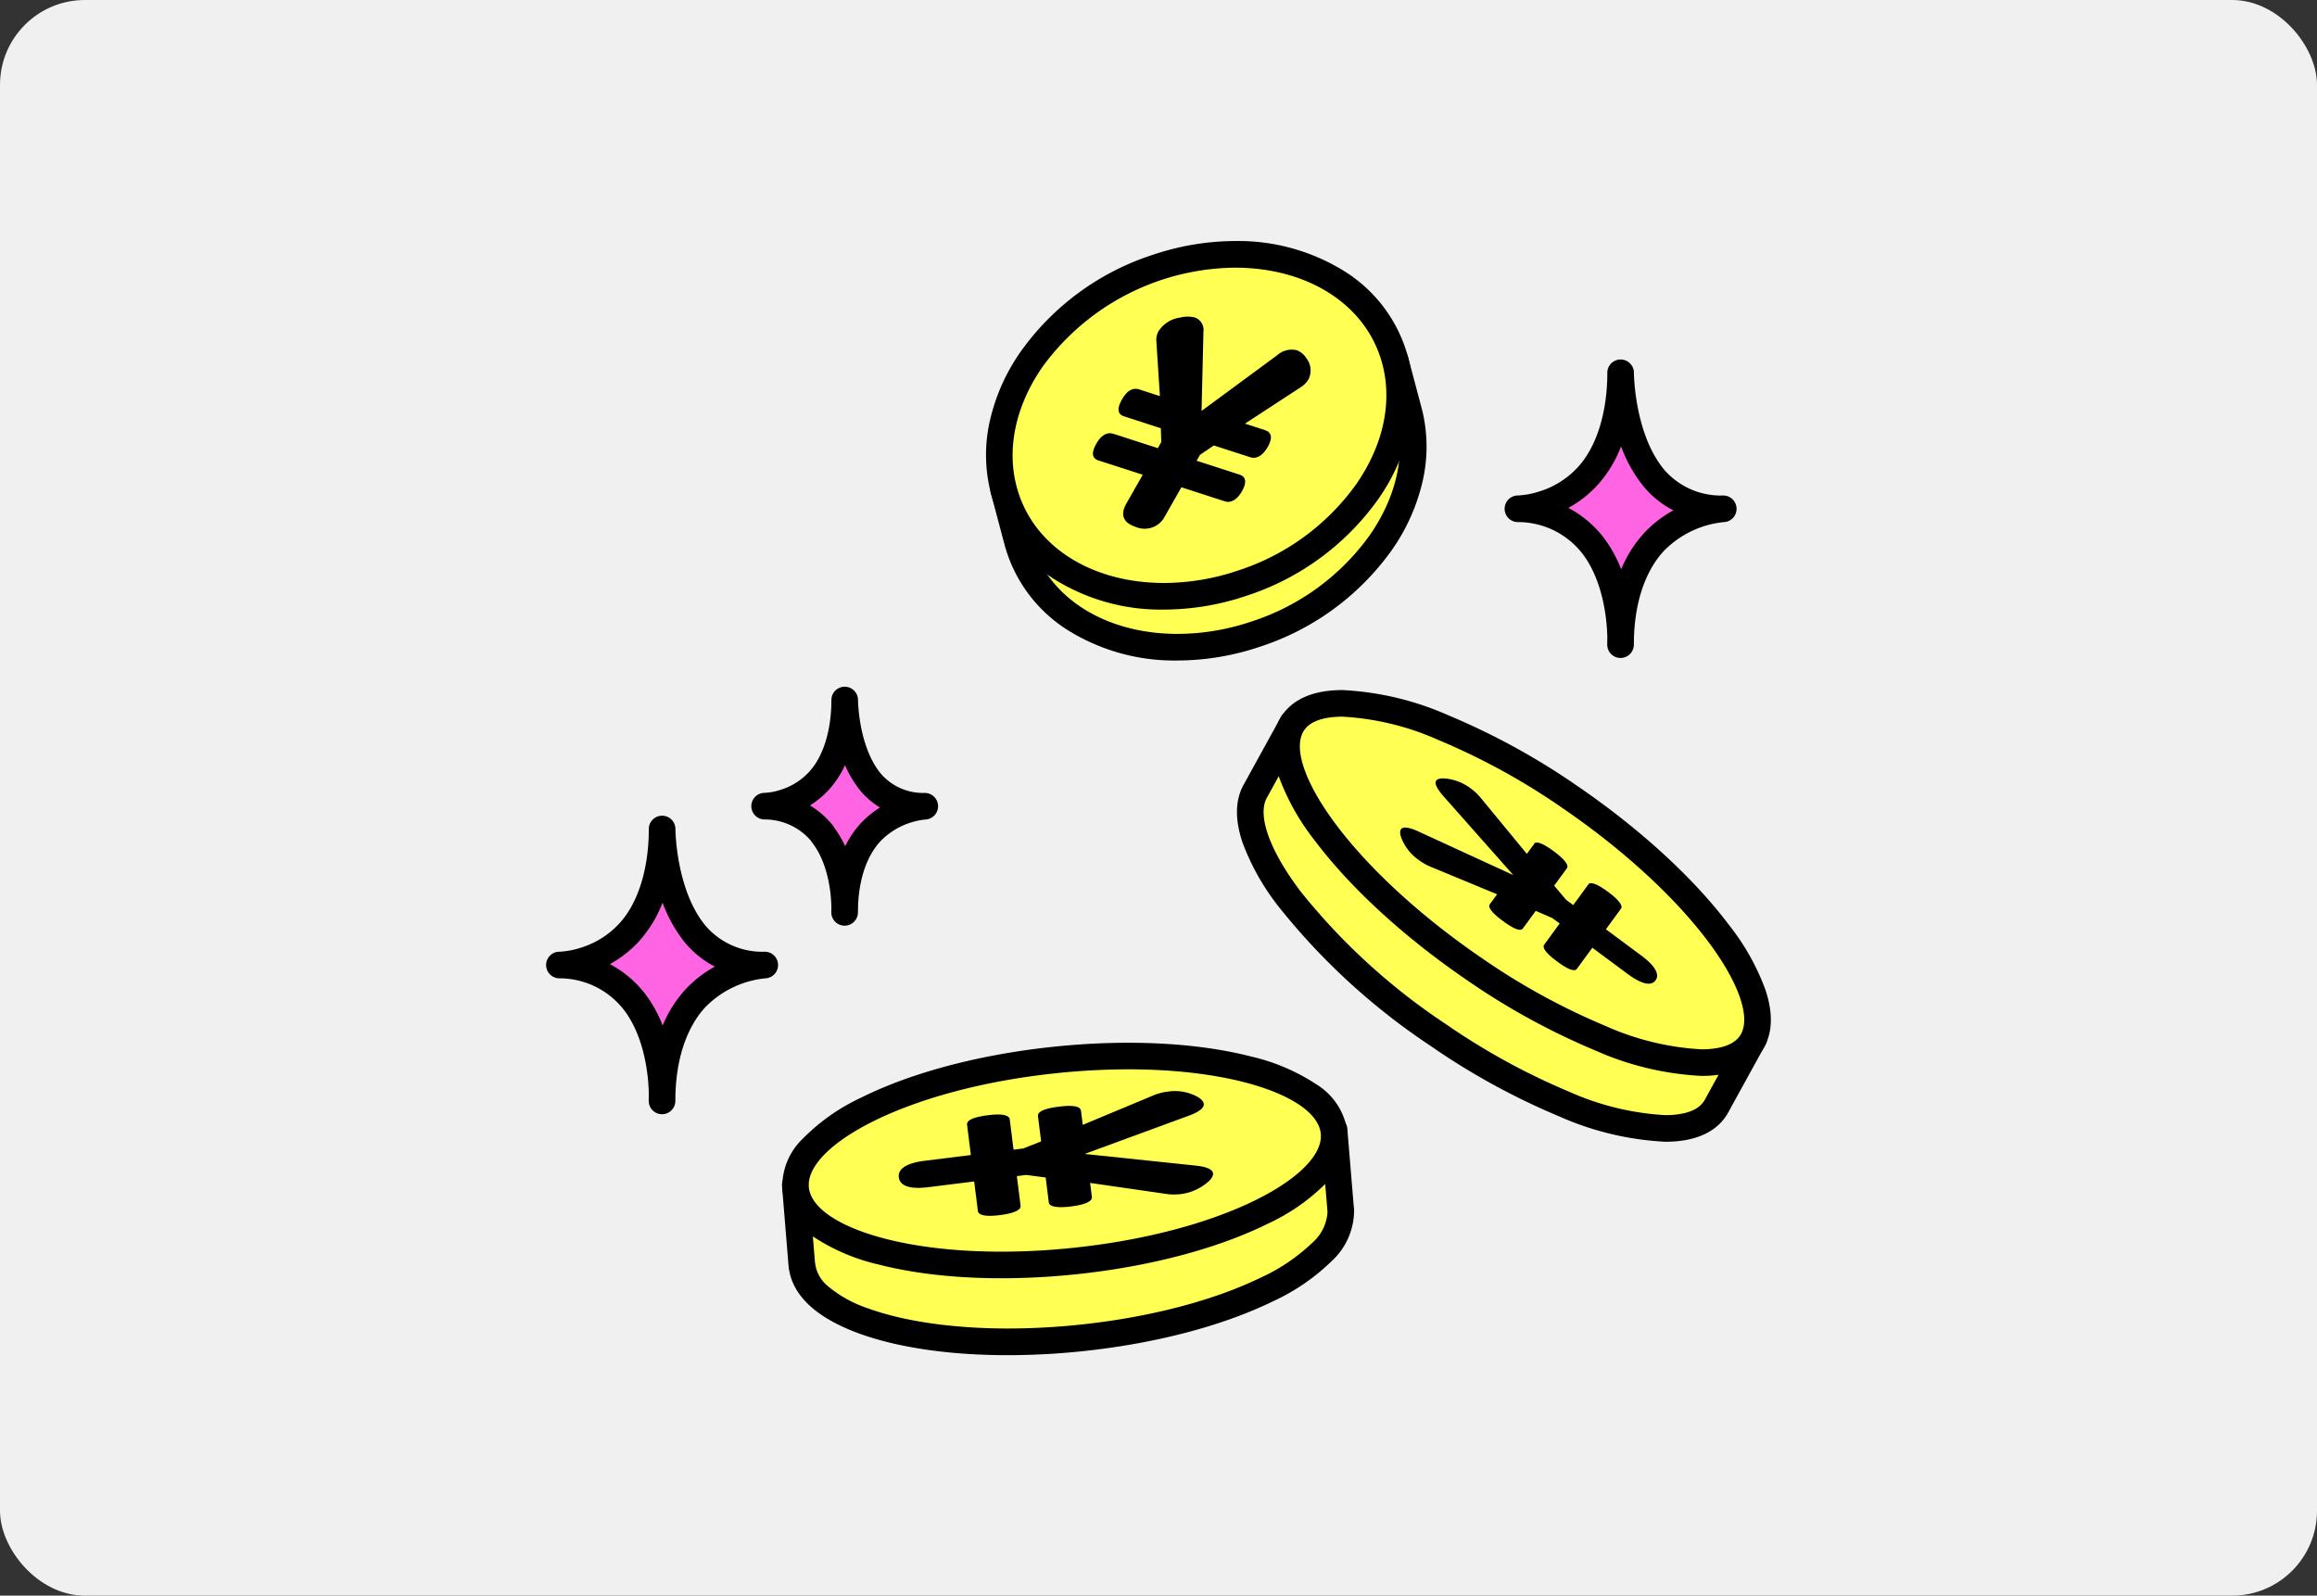 <svg xmlns="http://www.w3.org/2000/svg" width="273" height="188" viewBox="0 0 273 188">
  <rect x="0" y="0" width="273" height="188" fill="#333333" stroke="none"/>
  <g id="グループ_1838" data-name="グループ 1838" transform="translate(-999 -1248.128)">
    <rect id="長方形_3105" data-name="長方形 3105" width="273" height="188" rx="10" transform="translate(999 1248.128)" fill="#f0f0f0"/>
    <g id="Layer_1" transform="translate(1063.351 1276.53)">
      <g id="グループ_1802" data-name="グループ 1802" transform="translate(0 0)">
        <path id="パス_1158" data-name="パス 1158" d="M92.341,109.579c.544,6.555-13.224,13.329-30.756,15.127s-32.178-2.059-32.721-8.614v.178l-.784-9.586,63.477-6.523.795,9.586v-.178Z" transform="translate(1.275 4.545)" fill="#ffff54"/>
        <path id="パス_1158_-_アウトライン" data-name="パス 1158 - アウトライン" d="M91.625,98.66a1.568,1.568,0,0,1,1.563,1.439l.762,9.2a1.568,1.568,0,0,1,.038.342v.137a8.138,8.138,0,0,1-2.671,5.954,24.6,24.6,0,0,1-6.958,4.744c-5.957,2.9-13.964,4.983-22.546,5.863a84.761,84.761,0,0,1-8.61.45c-6.91,0-12.993-.89-17.59-2.574-6-2.2-7.8-5.153-8.18-7.41a1.572,1.572,0,0,1-.064-.335l-.784-9.586a1.568,1.568,0,0,1,1.4-1.688l63.477-6.523A1.571,1.571,0,0,1,91.625,98.66Zm-.77,11.259-.66-7.967-60.358,6.2.627,7.666a1.579,1.579,0,0,1,.032.21,4.144,4.144,0,0,0,1.558,2.681,14.439,14.439,0,0,0,4.638,2.554c4.2,1.536,10.059,2.383,16.512,2.383a81.619,81.619,0,0,0,8.29-.433c8.225-.844,15.858-2.819,21.493-5.563a21.871,21.871,0,0,0,6.072-4.1A5.218,5.218,0,0,0,90.855,109.919Z" transform="translate(1.207 4.477)"/>
        <ellipse id="楕円形_119" data-name="楕円形 119" cx="31.906" cy="11.907" rx="31.906" ry="11.907" transform="matrix(0.994, -0.105, 0.105, 0.994, 28.148, 99.844)" fill="#ffff54"/>
        <path id="楕円形_119_-_アウトライン" data-name="楕円形 119 - アウトライン" d="M33.474,0c8.7,0,16.912,1.274,23.109,3.587A23.512,23.512,0,0,1,63.91,7.665a7.767,7.767,0,0,1,3.038,5.811,7.767,7.767,0,0,1-3.038,5.811,23.512,23.512,0,0,1-7.327,4.078c-6.2,2.313-14.4,3.587-23.109,3.587s-16.912-1.274-23.109-3.587a23.512,23.512,0,0,1-7.327-4.078A7.767,7.767,0,0,1,0,13.475,7.767,7.767,0,0,1,3.038,7.665a23.512,23.512,0,0,1,7.327-4.078C16.562,1.274,24.769,0,33.474,0Zm0,23.814c17.878,0,30.338-5.449,30.338-10.339S51.352,3.136,33.474,3.136,3.136,8.585,3.136,13.475,15.6,23.814,33.474,23.814Z" transform="matrix(0.994, -0.105, 0.105, 0.994, 26.423, 98.45)"/>
        <g id="グループ_1801" data-name="グループ 1801" transform="translate(81.395 52.902)">
          <path id="パス_1159" data-name="パス 1159" d="M134.275,99.482c-3.094,5.614-17.762,1.861-32.763-8.395S76.851,67.983,79.935,62.37l-.084.157,4.516-8.206,54.34,37.112-4.516,8.206Z" transform="translate(-77.792 -50.438)" fill="#ffff54"/>
          <path id="パス_1159_-_アウトライン" data-name="パス 1159 - アウトライン" d="M128.331,103.724a35.027,35.027,0,0,1-12.492-2.981A82.565,82.565,0,0,1,100.7,92.45,77.914,77.914,0,0,1,82.843,76.117,28.052,28.052,0,0,1,78.525,68.5c-.872-2.57-.887-4.764-.046-6.522q.026-.059.056-.117l.03-.057c.02-.039.041-.078.063-.117s.029-.051.044-.076l4.389-7.975a1.568,1.568,0,0,1,2.258-.539l54.34,37.112a1.568,1.568,0,0,1,.489,2.051l-4.516,8.206a1.581,1.581,0,0,1-.129.2C134.547,102.133,132.538,103.724,128.331,103.724Zm-47-40.435c-1.056,2.126.444,6.21,4.017,10.936a74.738,74.738,0,0,0,17.12,15.635,79.4,79.4,0,0,0,14.554,7.978,32,32,0,0,0,11.312,2.75c1.665,0,3.822-.311,4.64-1.8q.021-.038.043-.073l3.7-6.728L84.977,56.657Z" transform="translate(-77.86 -50.506)"/>
          <path id="パス_1160" data-name="パス 1160" d="M138.365,91.825c-3.094,5.614-17.762,1.861-32.763-8.395s-24.661-23.1-21.577-28.717,17.761-1.861,32.763,8.395S141.449,86.211,138.365,91.825Z" transform="translate(-77.606 -50.539)" fill="#ffff54"/>
          <path id="パス_1160_-_アウトライン" data-name="パス 1160 - アウトライン" d="M132.421,96.068a35.027,35.027,0,0,1-12.492-2.981,82.565,82.565,0,0,1-15.143-8.294C97.393,79.745,91.022,73.9,86.846,68.345a27.508,27.508,0,0,1-4.282-7.661c-.868-2.65-.816-4.89.155-6.658.86-1.561,2.839-3.419,7.387-3.419A35.027,35.027,0,0,1,102.6,53.588a82.565,82.565,0,0,1,15.143,8.294c7.392,5.048,13.764,10.89,17.939,16.448a27.508,27.508,0,0,1,4.282,7.661c.868,2.65.816,4.89-.155,6.658C138.947,94.209,136.968,96.068,132.421,96.068ZM90.106,53.743c-1.665,0-3.822.311-4.64,1.8-1.142,2.079.311,6.163,3.887,10.923,3.975,5.291,10.084,10.882,17.2,15.742a79.4,79.4,0,0,0,14.554,7.978,32,32,0,0,0,11.312,2.75c1.665,0,3.822-.311,4.64-1.8,1.142-2.079-.311-6.163-3.887-10.923-3.975-5.291-10.084-10.882-17.2-15.742a79.4,79.4,0,0,0-14.554-7.978A32,32,0,0,0,90.106,53.743Z" transform="translate(-77.674 -50.607)"/>
        </g>
        <path id="パス_1161" data-name="パス 1161" d="M99.292,19.461c2.729,10.287-5.384,22.058-18.117,26.271s-25.268-.7-28-10.987l.073.282L51.58,28.734,97.693,13.45l1.673,6.293-.073-.282Z" transform="translate(2.342 0.608)" fill="#ffff54"/>
        <path id="パス_1161_-_アウトライン" data-name="パス 1161 - アウトライン" d="M97.761,11.95a1.568,1.568,0,0,1,1.516,1.165l1.578,5.939q.011.036.021.073.024.091.047.183l.028.108c.007.027.013.054.019.08a18.161,18.161,0,0,1-.008,8.4,23.135,23.135,0,0,1-3.646,8.04,30.737,30.737,0,0,1-15.58,11.348,30.493,30.493,0,0,1-9.6,1.592A23.7,23.7,0,0,1,59.185,45.3a17.183,17.183,0,0,1-7.334-9.656q-.026-.071-.046-.145L50.133,29.2a1.568,1.568,0,0,1,1.022-1.891L97.268,12.03A1.568,1.568,0,0,1,97.761,11.95Zm.138,8.191-1.225-4.611-43.131,14.3,1.2,4.512q.011.036.021.073C56.59,41.3,63.407,45.745,72.131,45.745a27.366,27.366,0,0,0,8.619-1.433A27.586,27.586,0,0,0,94.743,34.148C97.9,29.619,99.02,24.645,97.9,20.141Z" transform="translate(2.274 0.54)"/>
        <path id="パス_1162" data-name="パス 1162" d="M97.716,14C100.444,24.29,92.332,36.061,79.6,40.274s-25.268-.7-28-10.987S56.987,7.229,69.72,3.016s25.268.7,28,10.987Z" transform="translate(2.319 0.065)" fill="#ffff54"/>
        <path id="パス_1162_-_アウトライン" data-name="パス 1162 - アウトライン" d="M78.9,0A23.7,23.7,0,0,1,91.846,3.585,17.157,17.157,0,0,1,99.3,13.669a18.064,18.064,0,0,1,.127,8.591,23.021,23.021,0,0,1-3.612,8.114A30.693,30.693,0,0,1,80.16,41.831a30.492,30.492,0,0,1-9.6,1.592,23.7,23.7,0,0,1-12.946-3.582,17.157,17.157,0,0,1-7.454-10.084,18.064,18.064,0,0,1-.127-8.591,23.022,23.022,0,0,1,3.612-8.114A30.693,30.693,0,0,1,69.3,1.6,30.493,30.493,0,0,1,78.9,0ZM70.555,40.287a27.366,27.366,0,0,0,8.619-1.433,27.543,27.543,0,0,0,14.059-10.26c3.158-4.58,4.236-9.6,3.036-14.121C94.442,7.588,87.625,3.139,78.9,3.139A28.413,28.413,0,0,0,56.223,14.832c-3.158,4.58-4.236,9.6-3.036,14.121C55.013,35.838,61.83,40.287,70.555,40.287Z" transform="translate(2.251 -0.003)"/>
        <path id="パス_1163" data-name="パス 1163" d="M10.229,86.489a11.142,11.142,0,0,0-8.729-4.2,12.121,12.121,0,0,0,8.227-3.858c2.185-2.384,3.868-6.5,3.868-12.169,0,0-.01,7.59,3.858,12.336a10.393,10.393,0,0,0,8.227,3.69,12.914,12.914,0,0,0-8.1,3.858c-2.269,2.394-3.993,6.523-3.993,12.158,0,0,.376-7.077-3.356-11.824Z" transform="translate(0.068 3.006)" fill="#ff65e2"/>
        <path id="パス_1163_-_アウトライン" data-name="パス 1163 - アウトライン" d="M13.654,99.938h-.042a1.568,1.568,0,0,1-1.526-1.568c0-.248,0-.5.01-.742-.017-1.511-.285-6.522-2.944-10q-.044-.047-.085-.1a9.6,9.6,0,0,0-7.5-3.6,1.568,1.568,0,0,1-.007-3.136,9.608,9.608,0,0,0,2.45-.448,10.308,10.308,0,0,0,4.629-2.9c2.2-2.4,3.456-6.445,3.456-11.108v0a1.568,1.568,0,0,1,3.136,0s0,0,0,0c0,.07.047,7.1,3.505,11.345a8.823,8.823,0,0,0,7.012,3.113,1.568,1.568,0,0,1,.064,3.135,11.466,11.466,0,0,0-7.03,3.372c-1.254,1.324-3.385,4.432-3.551,10.363,0,.48-.01.766-.012.8A1.568,1.568,0,0,1,13.654,99.938ZM11.427,85.459q.054.056.1.118a15.408,15.408,0,0,1,2.2,3.911,14.478,14.478,0,0,1,2.779-4.355,13.818,13.818,0,0,1,3.371-2.588,11.251,11.251,0,0,1-3.572-2.889,16.567,16.567,0,0,1-2.591-4.645,14.628,14.628,0,0,1-2.765,4.545,13.271,13.271,0,0,1-3.445,2.7A12.711,12.711,0,0,1,11.427,85.459Z" transform="translate(0 2.938)"/>
        <path id="パス_1164" data-name="パス 1164" d="M31.446,67.505a8.669,8.669,0,0,0-6.816-3.272,9.443,9.443,0,0,0,6.419-3.011c1.7-1.861,3.011-5.081,3.011-9.492,0,0,0,5.927,3.011,9.628a8.129,8.129,0,0,0,6.419,2.885,10.054,10.054,0,0,0-6.325,3.011c-1.777,1.871-3.115,5.091-3.115,9.492,0,0,.293-5.53-2.624-9.231Z" transform="translate(1.118 2.346)" fill="#ff65e2"/>
        <path id="パス_1164_-_アウトライン" data-name="パス 1164 - アウトライン" d="M34.118,78.383h-.042a1.568,1.568,0,0,1-1.527-1.568c0-.193,0-.388.007-.579-.014-1.172-.224-5.054-2.295-7.681a1.567,1.567,0,0,1-.134-.2,7.162,7.162,0,0,0-5.43-2.485,1.568,1.568,0,0,1-.009-3.136,7.235,7.235,0,0,0,1.838-.341,7.669,7.669,0,0,0,3.432-2.159c1.653-1.805,2.6-4.879,2.6-8.435a1.568,1.568,0,0,1,3.136,0c0,.052.046,5.424,2.657,8.636a6.568,6.568,0,0,0,5.2,2.309,1.568,1.568,0,0,1,.064,3.135A8.581,8.581,0,0,0,38.37,68.4c-.946,1-2.55,3.341-2.677,7.86,0,.38-.009.61-.01.636A1.568,1.568,0,0,1,34.118,78.383ZM32.9,66.847a12.07,12.07,0,0,1,1.282,2.181,11.224,11.224,0,0,1,1.91-2.785,10.992,10.992,0,0,1,2.191-1.78,9.165,9.165,0,0,1-2.36-2.041l0-.005a12.7,12.7,0,0,1-1.759-2.943,11.343,11.343,0,0,1-1.89,2.877,10.608,10.608,0,0,1-2.242,1.863,10.191,10.191,0,0,1,2.715,2.39A1.569,1.569,0,0,1,32.9,66.847Z" transform="translate(1.05 2.278)"/>
        <path id="パス_1165" data-name="パス 1165" d="M118.259,35.069a11.142,11.142,0,0,0-8.729-4.2,12.121,12.121,0,0,0,8.227-3.858c2.185-2.384,3.868-6.5,3.868-12.169,0,0-.01,7.59,3.858,12.336a10.393,10.393,0,0,0,8.227,3.69,12.914,12.914,0,0,0-8.1,3.858c-2.269,2.394-3.993,6.523-3.993,12.158,0,0,.376-7.077-3.356-11.824Z" transform="translate(4.974 0.671)" fill="#ff65e2"/>
        <path id="パス_1165_-_アウトライン" data-name="パス 1165 - アウトライン" d="M121.684,48.518h-.042a1.568,1.568,0,0,1-1.526-1.568c0-.248,0-.5.01-.742-.017-1.511-.285-6.522-2.944-10q-.044-.047-.085-.1a9.6,9.6,0,0,0-7.5-3.6,1.568,1.568,0,0,1-.007-3.136,9.607,9.607,0,0,0,2.45-.448,10.308,10.308,0,0,0,4.629-2.9c2.2-2.4,3.456-6.445,3.456-11.108v0a1.568,1.568,0,0,1,1.568-1.566h0a1.568,1.568,0,0,1,1.567,1.568s0,0,0,0c0,.07.047,7.1,3.505,11.345a8.823,8.823,0,0,0,7.012,3.113,1.568,1.568,0,0,1,.064,3.135,11.466,11.466,0,0,0-7.03,3.372c-1.254,1.324-3.385,4.432-3.551,10.363,0,.48-.01.766-.012.8A1.568,1.568,0,0,1,121.684,48.518Zm-2.226-14.479q.054.056.1.118a15.408,15.408,0,0,1,2.2,3.911,14.478,14.478,0,0,1,2.779-4.355,13.818,13.818,0,0,1,3.371-2.588,11.25,11.25,0,0,1-3.572-2.889,16.567,16.567,0,0,1-2.591-4.645,14.627,14.627,0,0,1-2.765,4.545,13.271,13.271,0,0,1-3.445,2.7A12.71,12.71,0,0,1,119.457,34.039Z" transform="translate(4.906 0.603)"/>
        <path id="パス_1166" data-name="パス 1166" d="M112.025,68.264c.23-.324.983-.115,2.321.878s1.788,1.673,1.558,2L114.4,73.2l1.4,1.662.847.627,1.777-2.436c.23-.324.983-.115,2.321.878s1.756,1.652,1.526,1.976l-1.777,2.436,4.171,3.094c1.495,1.108,2.237,2.164,1.673,2.927s-1.767.355-3.272-.753l-4.171-3.094L117.075,83c-.251.345-.962.146-2.331-.868s-1.767-1.641-1.516-1.986l1.819-2.488-.878-.648-1.944-.836-1.516,2.07c-.251.345-.962.146-2.363-.889s-1.767-1.641-1.516-1.986l.847-1.15-7.83-3.241a6.375,6.375,0,0,1-1.38-.784,5.66,5.66,0,0,1-2.049-2.561c-.2-.491-.22-.878-.063-1.087.22-.293.847-.272,1.986.24l11.249,5.175-8.259-9.325c-.815-.941-1.045-1.526-.826-1.819.157-.209.512-.293,1.077-.24a5.958,5.958,0,0,1,3.032,1.2,6.4,6.4,0,0,1,1.129,1.077l5.436,6.6.847-1.15Z" transform="translate(4.371 2.747)"/>
        <path id="パス_1167" data-name="パス 1167" d="M62.488,108.292c.063.46-.669.878-2.415,1.1s-2.593,0-2.655-.46l-.366-2.948-2.289-.3-1.108.136.439,3.492c.063.46-.669.878-2.415,1.1s-2.551,0-2.614-.47l-.439-3.492-5.447.68c-1.955.24-3.293-.073-3.429-1.16s1.077-1.714,3.042-1.955l5.447-.68-.45-3.565c-.063-.491.627-.889,2.415-1.119s2.551,0,2.614.491l.45,3.565,1.15-.146,2.1-.836-.376-2.969c-.063-.491.627-.889,2.457-1.119s2.551,0,2.614.491l.209,1.652L69.764,96.3a6.481,6.481,0,0,1,1.631-.429,5.539,5.539,0,0,1,3.439.554c.512.261.8.575.847.878.052.429-.45.91-1.683,1.369l-12.357,4.537,13.151,1.38c1.317.146,1.913.47,1.976.9.042.3-.178.659-.648,1.066a6,6,0,0,1-3.2,1.39,6.188,6.188,0,0,1-1.641-.021l-8.991-1.3.209,1.652Z" transform="translate(1.805 4.348)"/>
        <path id="パス_1168" data-name="パス 1168" d="M81.974,21.932c.669.22.868.847.251,1.934s-1.38,1.443-2.049,1.223L75.869,23.7l-1.631,1.108-.4.69,5.1,1.652c.669.22.868.847.251,1.934s-1.369,1.411-2.039,1.192l-5.1-1.652-1.934,3.4A2.676,2.676,0,0,1,66.679,33.3c-1.589-.512-1.809-1.526-1.119-2.749l1.934-3.4-5.206-1.683c-.721-.23-.91-.826-.282-1.944s1.338-1.422,2.059-1.192l5.206,1.683.408-.721-.052-1.62L65.3,20.27c-.721-.23-.91-.826-.261-1.976S66.376,16.873,67.1,17.1l2.415.784-.418-6.513a2.021,2.021,0,0,1,.261-1.139,3.606,3.606,0,0,1,2.6-1.61,3.458,3.458,0,0,1,1.673,0,1.545,1.545,0,0,1,1.014,1.683l-.22,9.325,8.9-6.555a2.592,2.592,0,0,1,2.289-.606,2.231,2.231,0,0,1,1.15.941,2.323,2.323,0,0,1,.24,2.53,2.719,2.719,0,0,1-.9.9l-6.565,4.286,2.415.784Z" transform="translate(2.798 0.384)"/>
      </g>
    </g>
  </g>
</svg>

